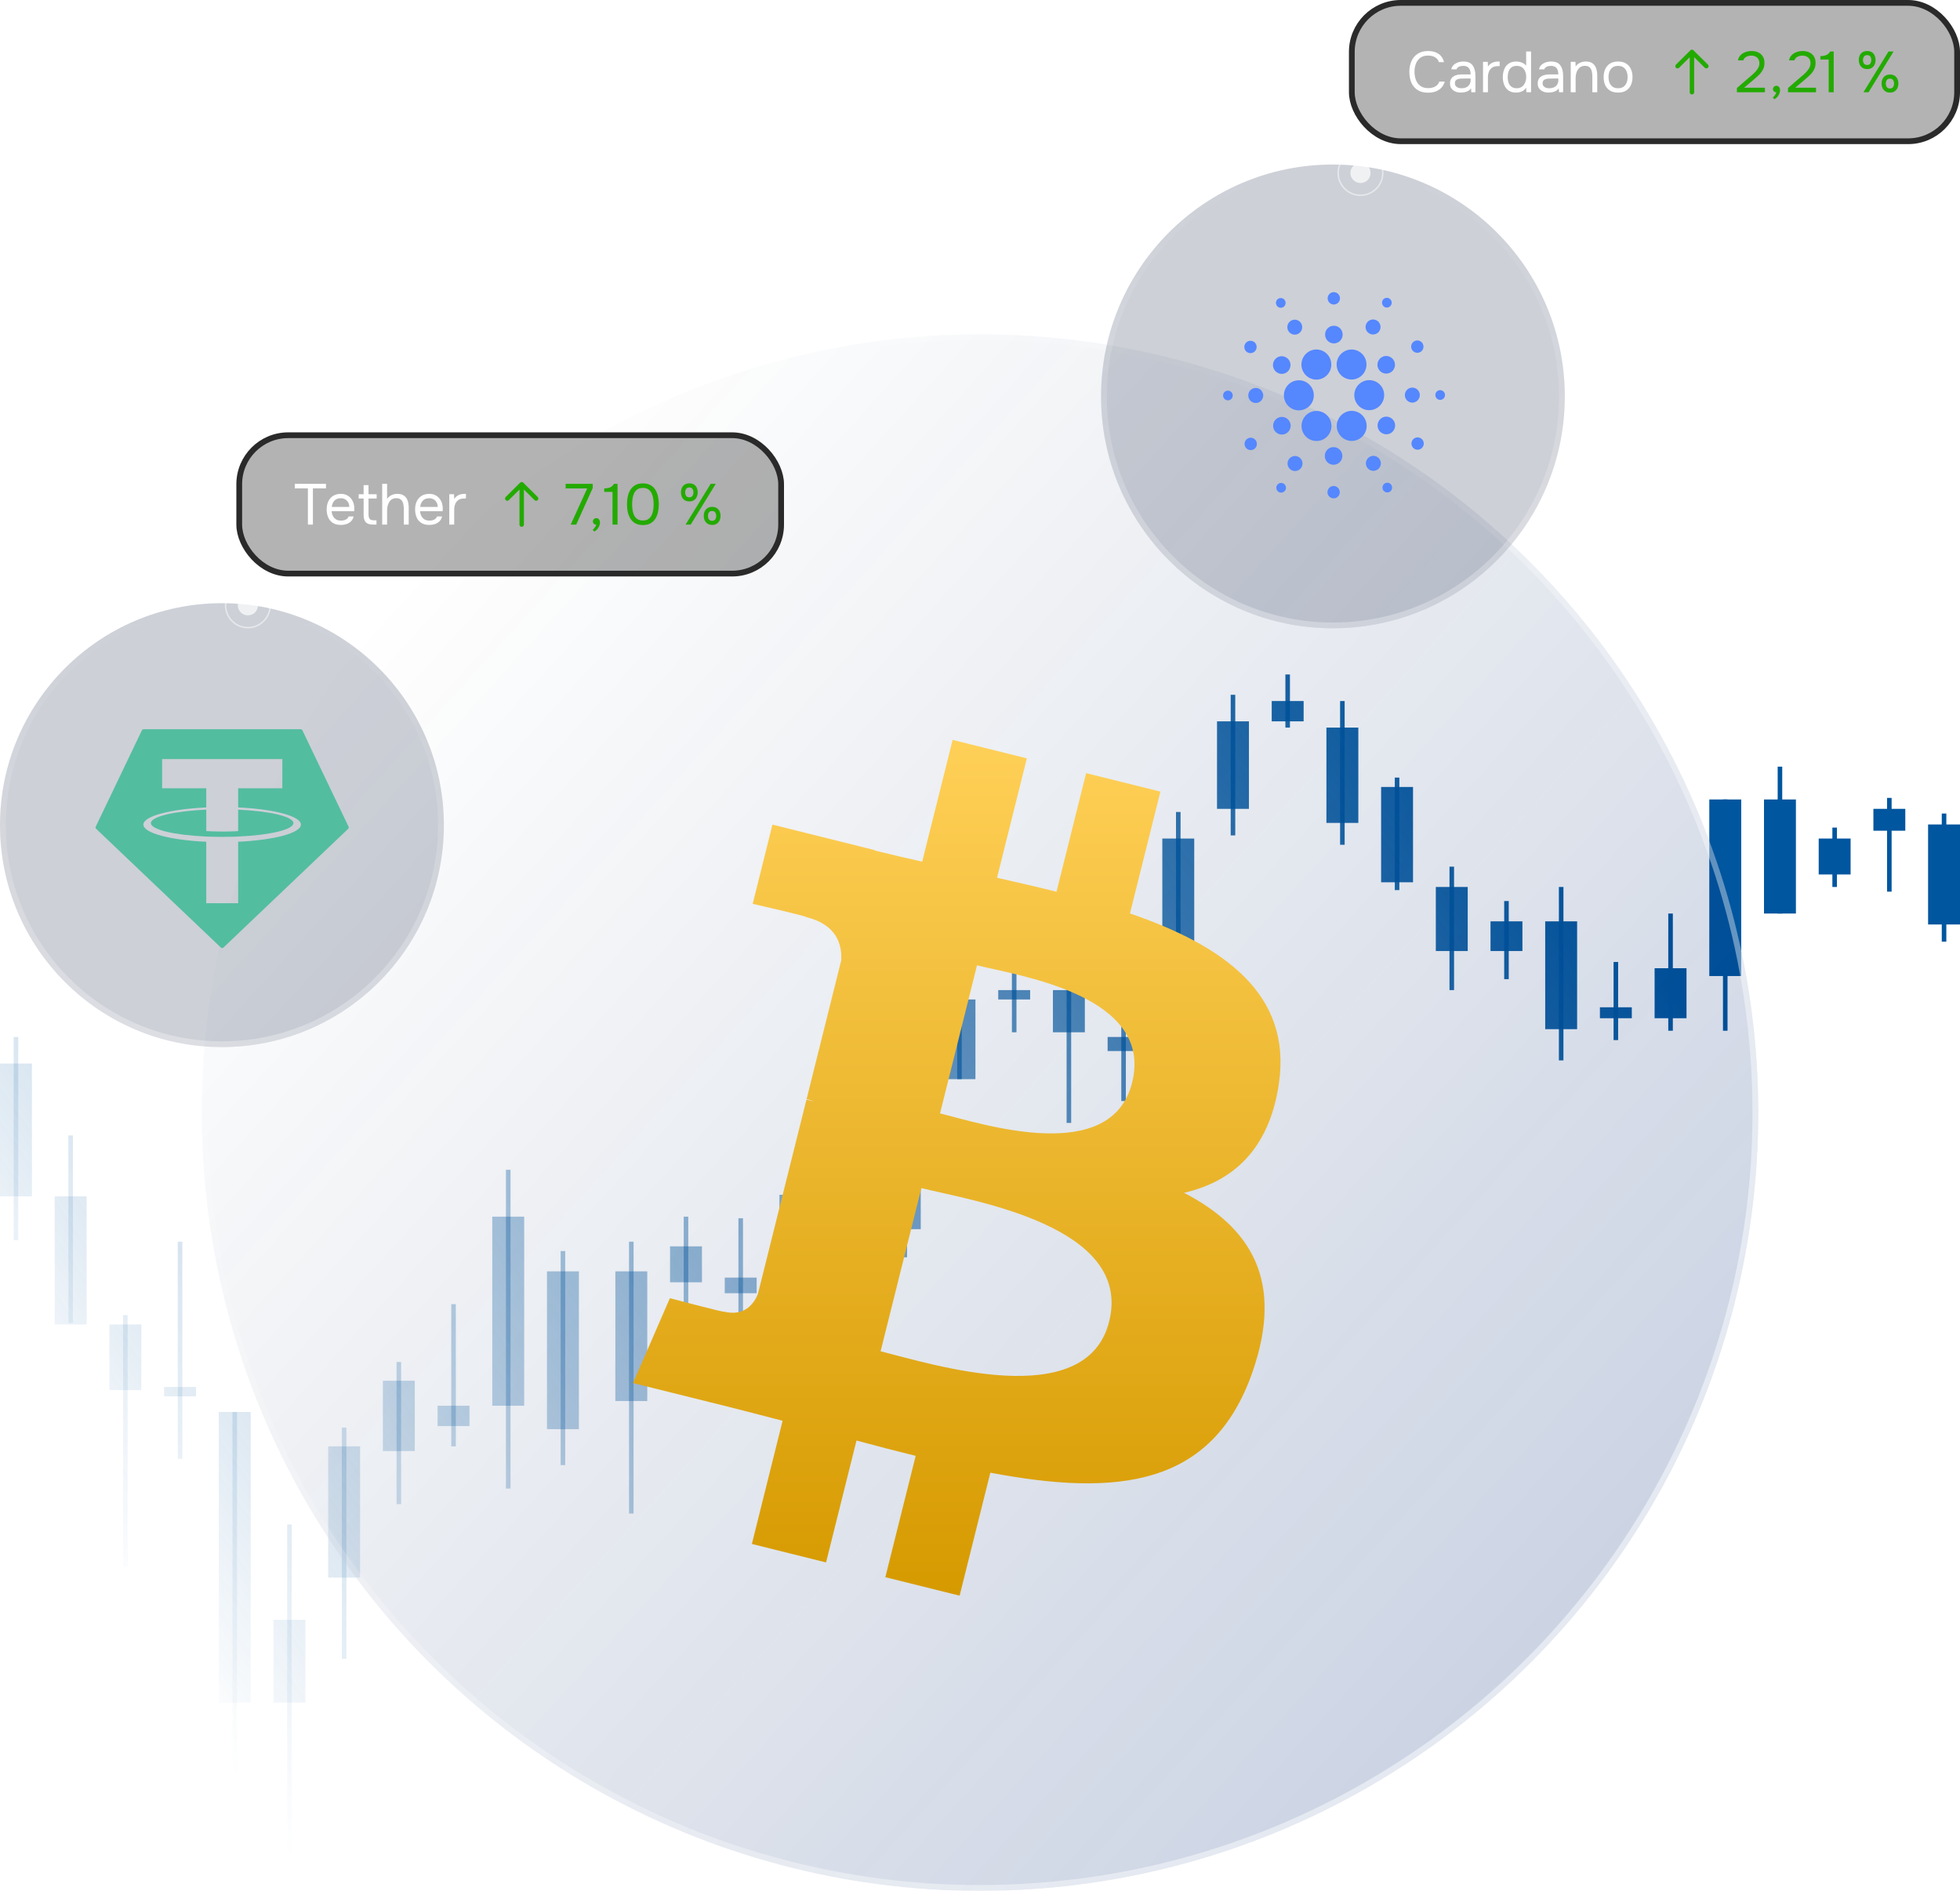 <svg width="340" height="328" viewBox="0 0 340 328" fill="none" xmlns="http://www.w3.org/2000/svg">
<g clip-path="url(#clip0_117_207)">
<path d="M2.372 179.884H3.163V215.121H2.372V179.884Z" fill="url(#paint0_linear_117_207)"/>
<path d="M0 184.492H5.535V207.532H0V184.492Z" fill="url(#paint1_linear_117_207)"/>
<path d="M11.861 196.961H12.651V229.487H11.861V196.961Z" fill="url(#paint2_linear_117_207)"/>
<path d="M9.488 207.532H15.023V229.758H9.488V207.532Z" fill="url(#paint3_linear_117_207)"/>
<path d="M21.349 228.132H22.14V271.771H21.349V228.132Z" fill="url(#paint4_linear_117_207)"/>
<path d="M18.977 229.758H24.512V241.142H18.977V229.758Z" fill="url(#paint5_linear_117_207)"/>
<path d="M30.837 215.392H31.628V253.068H30.837V215.392Z" fill="url(#paint6_linear_117_207)"/>
<path d="M28.465 240.6H34V242.226H28.465V240.6Z" fill="url(#paint7_linear_117_207)"/>
<path d="M40.326 244.937H41.117V309.176H40.326V244.937Z" fill="url(#paint8_linear_117_207)"/>
<path d="M37.954 244.937H43.489V295.353H37.954V244.937Z" fill="url(#paint9_linear_117_207)"/>
<path d="M49.814 264.453H50.605V323H49.814V264.453Z" fill="url(#paint10_linear_117_207)"/>
<path d="M47.442 280.987H52.977V295.353H47.442V280.987Z" fill="url(#paint11_linear_117_207)"/>
<path d="M59.302 247.647H60.093V287.763H59.302V247.647Z" fill="url(#paint12_linear_117_207)"/>
<path d="M56.93 250.9H62.465V273.668H56.93V250.9Z" fill="url(#paint13_linear_117_207)"/>
<path d="M68.791 236.263H69.581V260.929H68.791V236.263Z" fill="url(#paint14_linear_117_207)"/>
<path d="M66.418 239.516H71.953V251.713H66.418V239.516Z" fill="url(#paint15_linear_117_207)"/>
<path d="M78.279 226.234H79.07V250.9H78.279V226.234Z" fill="url(#paint16_linear_117_207)"/>
<path d="M75.907 243.853H81.442V247.376H75.907V243.853Z" fill="url(#paint17_linear_117_207)"/>
<path d="M87.767 202.924H88.558V258.218H87.767V202.924Z" fill="url(#paint18_linear_117_207)"/>
<path d="M85.395 211.055H90.93V243.853H85.395V211.055Z" fill="url(#paint19_linear_117_207)"/>
<path d="M97.256 217.018H98.046V254.153H97.256V217.018Z" fill="url(#paint20_linear_117_207)"/>
<path d="M94.884 220.542H100.419V247.918H94.884V220.542Z" fill="url(#paint21_linear_117_207)"/>
<path d="M109.116 215.392H109.907V262.555H109.116V215.392Z" fill="url(#paint22_linear_117_207)"/>
<path d="M106.744 220.542H112.279V243.039H106.744V220.542Z" fill="url(#paint23_linear_117_207)"/>
<path d="M118.605 211.055H119.395V228.674H118.605V211.055Z" fill="url(#paint24_linear_117_207)"/>
<path d="M116.233 216.205H121.768V222.439H116.233V216.205Z" fill="url(#paint25_linear_117_207)"/>
<path d="M128.093 211.326H128.884V232.197H128.093V211.326Z" fill="url(#paint26_linear_117_207)"/>
<path d="M125.721 221.626H131.256V224.337H125.721V221.626Z" fill="url(#paint27_linear_117_207)"/>
<path d="M137.581 201.839H138.372V222.711H137.581V201.839Z" fill="url(#paint28_linear_117_207)"/>
<path d="M135.209 207.261H140.744V222.711H135.209V207.261Z" fill="url(#paint29_linear_117_207)"/>
<path d="M147.07 199.942H147.86V220.813H147.07V199.942Z" fill="url(#paint30_linear_117_207)"/>
<path d="M144.698 205.363H150.232V212.139H144.698V205.363Z" fill="url(#paint31_linear_117_207)"/>
<path d="M156.558 177.716H157.349V218.103H156.558V177.716Z" fill="url(#paint32_linear_117_207)"/>
<path d="M154.186 186.661H159.721V213.224H154.186V186.661Z" fill="url(#paint33_linear_117_207)"/>
<path d="M166.047 164.434H166.837V187.203H166.047V164.434Z" fill="url(#paint34_linear_117_207)"/>
<path d="M163.675 173.379H169.209V187.203H163.675V173.379Z" fill="url(#paint35_linear_117_207)"/>
<path d="M175.535 164.434H176.326V179.071H175.535V164.434Z" fill="url(#paint36_linear_117_207)"/>
<path d="M173.163 171.753H178.698V173.379H173.163V171.753Z" fill="url(#paint37_linear_117_207)"/>
<path d="M185.023 166.061H185.814V194.792H185.023V166.061Z" fill="url(#paint38_linear_117_207)"/>
<path d="M182.651 171.753H188.186V179.071H182.651V171.753Z" fill="url(#paint39_linear_117_207)"/>
<path d="M194.511 169.855H195.302V190.997H194.511V169.855Z" fill="url(#paint40_linear_117_207)"/>
<path d="M192.139 179.884H197.674V182.324H192.139V179.884Z" fill="url(#paint41_linear_117_207)"/>
<path d="M204 140.853H204.791V185.576H204V140.853Z" fill="url(#paint42_linear_117_207)"/>
<path d="M201.628 145.461H207.163V182.324H201.628V145.461Z" fill="url(#paint43_linear_117_207)"/>
<path d="M213.488 120.524H214.279V144.918H213.488V120.524Z" fill="url(#paint44_linear_117_207)"/>
<path d="M211.116 125.132H216.651V140.311H211.116V125.132Z" fill="url(#paint45_linear_117_207)"/>
<path d="M222.977 117H223.767V126.216H222.977V117Z" fill="url(#paint46_linear_117_207)"/>
<path d="M220.605 121.608H226.14V125.132H220.605V121.608Z" fill="url(#paint47_linear_117_207)"/>
<path d="M232.465 121.608H233.256V146.545H232.465V121.608Z" fill="url(#paint48_linear_117_207)"/>
<path d="M230.093 126.216H235.628V142.75H230.093V126.216Z" fill="url(#paint49_linear_117_207)"/>
<path d="M241.954 134.889H242.744V154.405H241.954V134.889Z" fill="url(#paint50_linear_117_207)"/>
<path d="M239.582 136.516H245.116V153.05H239.582V136.516Z" fill="url(#paint51_linear_117_207)"/>
<path d="M251.442 150.339H252.233V171.753H251.442V150.339Z" fill="url(#paint52_linear_117_207)"/>
<path d="M249.07 153.863H254.605V164.976H249.07V153.863Z" fill="url(#paint53_linear_117_207)"/>
<path d="M260.93 156.303H261.721V169.855H260.93V156.303Z" fill="url(#paint54_linear_117_207)"/>
<path d="M258.558 159.826H264.093V164.976H258.558V159.826Z" fill="url(#paint55_linear_117_207)"/>
<path d="M270.419 153.863H271.209V183.95H270.419V153.863Z" fill="url(#paint56_linear_117_207)"/>
<path d="M268.046 159.826H273.581V178.529H268.046V159.826Z" fill="url(#paint57_linear_117_207)"/>
<path d="M279.907 166.874H280.698V180.426H279.907V166.874Z" fill="url(#paint58_linear_117_207)"/>
<path d="M277.535 174.734H283.07V176.632H277.535V174.734Z" fill="url(#paint59_linear_117_207)"/>
<path d="M289.395 158.471H290.186V178.8H289.395V158.471Z" fill="url(#paint60_linear_117_207)"/>
<path d="M287.023 167.958H292.558V176.632H287.023V167.958Z" fill="url(#paint61_linear_117_207)"/>
<path d="M298.884 138.684H299.674V178.8H298.884V138.684Z" fill="url(#paint62_linear_117_207)"/>
<path d="M296.512 138.684H302.047V169.313H296.512V138.684Z" fill="url(#paint63_linear_117_207)"/>
<path d="M308.372 132.992H309.163V158.471H308.372V132.992Z" fill="url(#paint64_linear_117_207)"/>
<path d="M306 138.684H311.535V158.471H306V138.684Z" fill="url(#paint65_linear_117_207)"/>
<path d="M317.861 143.563H318.651V153.863H317.861V143.563Z" fill="url(#paint66_linear_117_207)"/>
<path d="M315.488 145.461H321.023V151.695H315.488V145.461Z" fill="url(#paint67_linear_117_207)"/>
<path d="M327.349 138.413H328.139V154.676H327.349V138.413Z" fill="url(#paint68_linear_117_207)"/>
<path d="M324.977 140.311H330.511V144.105H324.977V140.311Z" fill="url(#paint69_linear_117_207)"/>
<path d="M336.837 141.124H337.628V163.35H336.837V141.124Z" fill="url(#paint70_linear_117_207)"/>
<path d="M334.465 143.021H340V160.368H334.465V143.021Z" fill="url(#paint71_linear_117_207)"/>
<g filter="url(#filter0_b_117_207)">
<circle cx="170" cy="193" r="135" fill="url(#paint72_linear_117_207)" fill-opacity="0.2"/>
<circle cx="170" cy="193" r="134.5" stroke="url(#paint73_linear_117_207)" stroke-opacity="0.5"/>
</g>
<g filter="url(#filter1_d_117_207)">
<path fill-rule="evenodd" clip-rule="evenodd" d="M221.839 184.678C224.176 169.08 212.281 160.695 196.017 155.101L201.293 133.972L188.41 130.767L183.274 151.34C179.887 150.497 176.409 149.702 172.953 148.914L178.126 128.205L165.252 125L159.972 146.123C157.17 145.486 154.417 144.856 151.747 144.193L151.761 144.126L133.996 139.697L130.569 153.435C130.569 153.435 140.127 155.622 139.926 155.757C145.142 157.057 146.086 160.505 145.929 163.237L139.919 187.309C140.278 187.4 140.744 187.532 141.258 187.738C140.828 187.632 140.371 187.516 139.896 187.402L131.472 221.123C130.834 222.706 129.216 225.08 125.569 224.179C125.698 224.365 116.206 221.846 116.206 221.846L109.81 236.569L126.574 240.741C129.693 241.522 132.749 242.339 135.759 243.108L130.428 264.48L143.296 267.685L148.575 246.54C152.09 247.492 155.502 248.371 158.841 249.2L153.58 270.245L166.463 273.45L171.793 252.118C193.761 256.269 210.279 254.596 217.231 234.757C222.834 218.785 216.952 209.572 205.395 203.564C213.813 201.626 220.153 196.099 221.844 184.68L221.84 184.677L221.839 184.678ZM152.757 231.06C161.49 233.225 188.424 241.859 192.405 225.887H192.406C196.566 209.23 168.563 204.922 159.831 202.746L152.757 231.06ZM163.068 189.784C170.34 191.594 192.758 198.975 196.39 184.447H196.391C200.173 169.293 176.754 165.915 169.481 164.105L163.068 189.784Z" fill="url(#paint74_linear_117_207)"/>
</g>
<g filter="url(#filter2_b_117_207)">
<circle cx="231.223" cy="68.763" r="40.223" fill="#05173A" fill-opacity="0.2"/>
<circle cx="231.223" cy="68.763" r="39.723" stroke="url(#paint75_linear_117_207)" stroke-opacity="0.3"/>
</g>
<path d="M222.721 68.436C222.639 69.871 223.737 71.099 225.164 71.182C225.215 71.182 225.267 71.182 225.318 71.182C226.755 71.182 227.915 70.015 227.905 68.57C227.905 67.124 226.745 65.958 225.308 65.968C223.932 65.968 222.793 67.052 222.721 68.436Z" fill="#5587FF"/>
<path d="M213.051 67.764C212.589 67.734 212.189 68.095 212.168 68.559C212.148 69.024 212.497 69.427 212.958 69.447C213.42 69.478 213.811 69.117 213.841 68.652C213.872 68.188 213.513 67.796 213.051 67.764Z" fill="#5587FF"/>
<path d="M222.556 53.299C222.967 53.093 223.131 52.577 222.926 52.163C222.721 51.751 222.207 51.585 221.797 51.792C221.386 51.998 221.222 52.504 221.427 52.917C221.633 53.34 222.136 53.516 222.556 53.299Z" fill="#5587FF"/>
<path d="M225.184 57.914C225.821 57.594 226.077 56.81 225.759 56.17C225.441 55.529 224.661 55.271 224.024 55.591C223.388 55.911 223.131 56.696 223.45 57.336C223.768 57.976 224.548 58.235 225.184 57.914Z" fill="#5587FF"/>
<path d="M216.336 61.084C216.828 61.404 217.485 61.27 217.814 60.775C218.132 60.279 217.999 59.618 217.506 59.288C217.013 58.968 216.356 59.102 216.028 59.597C215.699 60.093 215.843 60.764 216.336 61.084Z" fill="#5587FF"/>
<path d="M217.906 67.3C217.188 67.259 216.582 67.806 216.541 68.528C216.5 69.251 217.044 69.86 217.763 69.902C218.481 69.943 219.087 69.396 219.128 68.673C219.169 67.961 218.625 67.341 217.906 67.3Z" fill="#5587FF"/>
<path d="M216.479 76.045C215.956 76.314 215.74 76.954 216.007 77.491C216.274 78.017 216.911 78.234 217.444 77.966C217.968 77.697 218.183 77.057 217.917 76.52C217.65 75.993 217.003 75.777 216.479 76.045Z" fill="#5587FF"/>
<path d="M221.509 64.605C222.218 65.07 223.162 64.874 223.614 64.161C224.076 63.449 223.881 62.499 223.172 62.044C222.464 61.58 221.52 61.776 221.068 62.488C220.606 63.191 220.801 64.14 221.509 64.605Z" fill="#5587FF"/>
<path d="M237.472 57.811C238.067 58.204 238.878 58.038 239.268 57.44C239.658 56.841 239.494 56.025 238.899 55.633C238.303 55.24 237.492 55.406 237.102 56.004C236.702 56.614 236.866 57.419 237.472 57.811Z" fill="#5587FF"/>
<path d="M240.12 53.217C240.51 53.475 241.024 53.361 241.28 52.969C241.537 52.577 241.424 52.06 241.034 51.802C240.644 51.544 240.131 51.658 239.874 52.04C239.628 52.432 239.741 52.959 240.12 53.217Z" fill="#5587FF"/>
<path d="M237.667 65.947C236.24 65.865 235.008 66.969 234.936 68.405C234.854 69.84 235.953 71.079 237.379 71.151C237.431 71.151 237.482 71.151 237.523 71.151C238.95 71.151 240.11 69.984 240.11 68.539C240.12 67.166 239.042 66.02 237.667 65.947Z" fill="#5587FF"/>
<path d="M226.036 64.419C226.478 65.297 227.371 65.854 228.356 65.854C229.783 65.854 230.943 64.688 230.943 63.242C230.943 62.84 230.851 62.437 230.666 62.065C230.019 60.775 228.459 60.258 227.186 60.909C225.903 61.569 225.39 63.139 226.036 64.419Z" fill="#5587FF"/>
<path d="M246.351 61.084C246.875 60.816 247.08 60.165 246.813 59.639C246.546 59.112 245.9 58.906 245.376 59.174C244.853 59.443 244.647 60.083 244.904 60.609C245.181 61.136 245.818 61.353 246.351 61.084Z" fill="#5587FF"/>
<path d="M239.782 61.91C239.032 62.292 238.724 63.211 239.104 63.965C239.484 64.719 240.397 65.028 241.147 64.646C241.896 64.264 242.204 63.345 241.824 62.592C241.445 61.838 240.531 61.538 239.782 61.91Z" fill="#5587FF"/>
<path d="M231.313 52.824C231.898 52.855 232.401 52.401 232.442 51.812C232.483 51.224 232.021 50.718 231.436 50.677C230.851 50.646 230.348 51.09 230.307 51.678C230.276 52.277 230.728 52.783 231.313 52.824Z" fill="#5587FF"/>
<path d="M231.302 59.566C232.144 59.618 232.863 58.968 232.904 58.121C232.955 57.274 232.308 56.552 231.467 56.51C230.625 56.459 229.906 57.109 229.865 57.956C229.824 58.802 230.461 59.525 231.302 59.566Z" fill="#5587FF"/>
<path d="M223.049 75.219C223.799 74.837 224.107 73.918 223.727 73.164C223.347 72.411 222.433 72.101 221.684 72.483C220.935 72.865 220.627 73.784 221.006 74.538C221.386 75.291 222.3 75.601 223.049 75.219Z" fill="#5587FF"/>
<path d="M232.288 61.807C231.508 63.015 231.836 64.626 233.037 65.41C234.238 66.195 235.84 65.865 236.62 64.657C237.4 63.449 237.072 61.838 235.871 61.053C235.45 60.775 234.957 60.63 234.454 60.63C233.581 60.63 232.77 61.074 232.288 61.807Z" fill="#5587FF"/>
<path d="M236.794 72.71C236.148 71.419 234.587 70.903 233.314 71.554C232.031 72.204 231.518 73.774 232.165 75.054C232.811 76.344 234.372 76.861 235.645 76.21C236.918 75.57 237.441 74.021 236.805 72.731C236.805 72.721 236.805 72.72 236.794 72.71Z" fill="#5587FF"/>
<path d="M241.321 72.524C240.613 72.06 239.669 72.256 239.217 72.968C238.755 73.681 238.95 74.631 239.658 75.085C240.367 75.549 241.311 75.353 241.763 74.641C242.225 73.939 242.03 72.989 241.321 72.524Z" fill="#5587FF"/>
<path d="M246.29 68.611C246.331 67.888 245.787 67.279 245.068 67.238C244.35 67.197 243.744 67.744 243.703 68.467C243.662 69.189 244.206 69.799 244.924 69.84C245.633 69.881 246.249 69.323 246.29 68.611Z" fill="#5587FF"/>
<path d="M249.872 67.682C249.41 67.651 249.01 68.012 248.989 68.477C248.969 68.942 249.318 69.344 249.78 69.365C250.242 69.396 250.632 69.034 250.663 68.57C250.683 68.105 250.334 67.713 249.872 67.682Z" fill="#5587FF"/>
<path d="M246.495 76.045C246.002 75.725 245.345 75.859 245.017 76.355C244.699 76.85 244.832 77.511 245.325 77.842C245.818 78.162 246.475 78.028 246.803 77.532C247.131 77.036 246.988 76.365 246.495 76.045Z" fill="#5587FF"/>
<path d="M222.7 83.913C222.31 83.655 221.797 83.768 221.54 84.15C221.284 84.543 221.397 85.059 221.776 85.317C222.166 85.575 222.68 85.461 222.936 85.079C223.203 84.697 223.09 84.171 222.7 83.913Z" fill="#5587FF"/>
<path d="M240.274 83.83C239.864 84.037 239.699 84.553 239.905 84.966C240.11 85.379 240.623 85.544 241.034 85.338C241.445 85.131 241.609 84.625 241.403 84.212C241.198 83.789 240.695 83.613 240.274 83.83Z" fill="#5587FF"/>
<path d="M230.543 75.322C231.323 74.114 230.995 72.504 229.793 71.709C228.592 70.924 226.991 71.254 226.201 72.462C225.41 73.67 225.749 75.281 226.95 76.076C227.371 76.355 227.864 76.499 228.367 76.499C229.249 76.51 230.06 76.066 230.543 75.322Z" fill="#5587FF"/>
<path d="M225.359 79.318C224.764 78.926 223.953 79.091 223.562 79.69C223.172 80.289 223.337 81.104 223.932 81.497C224.527 81.889 225.338 81.724 225.728 81.125C226.129 80.526 225.965 79.71 225.359 79.318Z" fill="#5587FF"/>
<path d="M231.405 84.305C230.82 84.274 230.317 84.728 230.276 85.317C230.235 85.905 230.697 86.411 231.282 86.453C231.867 86.484 232.37 86.04 232.411 85.451C232.442 84.852 231.99 84.346 231.405 84.305Z" fill="#5587FF"/>
<path d="M231.415 77.563C230.574 77.511 229.855 78.162 229.814 79.008C229.763 79.855 230.409 80.578 231.251 80.619C232.093 80.66 232.811 80.02 232.853 79.174C232.904 78.337 232.257 77.604 231.415 77.563Z" fill="#5587FF"/>
<path d="M237.646 79.215C237.01 79.545 236.753 80.33 237.082 80.97C237.41 81.61 238.19 81.868 238.827 81.538C239.463 81.218 239.72 80.433 239.402 79.793C239.073 79.153 238.293 78.884 237.646 79.215Z" fill="#5587FF"/>
<rect x="234.5" y="0.5" width="105" height="24" rx="8.5" fill="black" fill-opacity="0.3"/>
<rect x="234.5" y="0.5" width="105" height="24" rx="8.5" stroke="#2A2A2A"/>
<path d="M247.73 16.08C247.003 16.08 246.397 15.927 245.91 15.62C245.43 15.307 245.07 14.88 244.83 14.34C244.597 13.793 244.48 13.17 244.48 12.47C244.48 11.777 244.6 11.16 244.84 10.62C245.08 10.073 245.44 9.643 245.92 9.33C246.407 9.01 247.017 8.85 247.75 8.85C248.27 8.85 248.717 8.933 249.09 9.1C249.47 9.26 249.777 9.483 250.01 9.77C250.243 10.057 250.403 10.393 250.49 10.78H249.61C249.51 10.433 249.293 10.157 248.96 9.95C248.633 9.743 248.22 9.64 247.72 9.64C247.16 9.64 246.707 9.773 246.36 10.04C246.02 10.3 245.77 10.643 245.61 11.07C245.45 11.49 245.37 11.947 245.37 12.44C245.37 12.96 245.453 13.437 245.62 13.87C245.787 14.303 246.047 14.65 246.4 14.91C246.753 15.163 247.203 15.29 247.75 15.29C248.083 15.29 248.38 15.243 248.64 15.15C248.907 15.057 249.127 14.923 249.3 14.75C249.48 14.577 249.603 14.377 249.67 14.15H250.62C250.52 14.537 250.34 14.877 250.08 15.17C249.827 15.457 249.503 15.68 249.11 15.84C248.717 16 248.257 16.08 247.73 16.08ZM253.401 16.06C253.161 16.06 252.928 16.03 252.701 15.97C252.481 15.903 252.281 15.807 252.101 15.68C251.928 15.547 251.788 15.383 251.681 15.19C251.581 14.99 251.531 14.76 251.531 14.5C251.531 14.2 251.584 13.947 251.691 13.74C251.804 13.533 251.954 13.37 252.141 13.25C252.328 13.13 252.544 13.043 252.791 12.99C253.038 12.937 253.294 12.91 253.561 12.91H255.111C255.111 12.61 255.068 12.35 254.981 12.13C254.901 11.91 254.768 11.74 254.581 11.62C254.394 11.493 254.148 11.43 253.841 11.43C253.654 11.43 253.481 11.45 253.321 11.49C253.161 11.53 253.024 11.593 252.911 11.68C252.798 11.767 252.714 11.883 252.661 12.03H251.751C251.798 11.79 251.888 11.587 252.021 11.42C252.161 11.247 252.328 11.107 252.521 11C252.721 10.887 252.934 10.803 253.161 10.75C253.388 10.697 253.614 10.67 253.841 10.67C254.601 10.67 255.141 10.893 255.461 11.34C255.781 11.787 255.941 12.39 255.941 13.15V16H255.231L255.181 15.33C255.034 15.53 254.858 15.683 254.651 15.79C254.444 15.897 254.231 15.967 254.011 16C253.798 16.04 253.594 16.06 253.401 16.06ZM253.481 15.31C253.814 15.31 254.101 15.257 254.341 15.15C254.588 15.037 254.778 14.873 254.911 14.66C255.044 14.447 255.111 14.187 255.111 13.88V13.62H254.181C253.961 13.62 253.744 13.623 253.531 13.63C253.318 13.637 253.124 13.663 252.951 13.71C252.778 13.757 252.638 13.837 252.531 13.95C252.431 14.063 252.381 14.227 252.381 14.44C252.381 14.64 252.431 14.803 252.531 14.93C252.638 15.057 252.774 15.153 252.941 15.22C253.114 15.28 253.294 15.31 253.481 15.31ZM257.258 16V10.73H258.078L258.118 11.55C258.251 11.343 258.405 11.177 258.578 11.05C258.758 10.923 258.955 10.83 259.168 10.77C259.388 10.703 259.625 10.67 259.878 10.67C259.925 10.67 259.968 10.67 260.008 10.67C260.055 10.67 260.101 10.67 260.148 10.67V11.47H259.838C259.425 11.47 259.088 11.56 258.828 11.74C258.575 11.913 258.391 12.15 258.278 12.45C258.165 12.743 258.108 13.07 258.108 13.43V16H257.258ZM263.001 16.06C262.474 16.06 262.041 15.943 261.701 15.71C261.361 15.47 261.107 15.15 260.941 14.75C260.774 14.343 260.691 13.887 260.691 13.38C260.691 12.873 260.774 12.417 260.941 12.01C261.107 11.597 261.364 11.27 261.711 11.03C262.057 10.79 262.501 10.67 263.041 10.67C263.247 10.67 263.454 10.697 263.661 10.75C263.874 10.797 264.074 10.873 264.261 10.98C264.447 11.08 264.607 11.217 264.741 11.39V8.93H265.591V16H264.781L264.741 15.21C264.621 15.41 264.467 15.573 264.281 15.7C264.101 15.82 263.901 15.91 263.681 15.97C263.461 16.03 263.234 16.06 263.001 16.06ZM263.121 15.31C263.474 15.31 263.771 15.22 264.011 15.04C264.251 14.86 264.434 14.62 264.561 14.32C264.687 14.02 264.751 13.693 264.751 13.34C264.751 12.973 264.687 12.647 264.561 12.36C264.441 12.073 264.261 11.847 264.021 11.68C263.781 11.513 263.477 11.43 263.111 11.43C262.731 11.43 262.424 11.517 262.191 11.69C261.964 11.863 261.797 12.1 261.691 12.4C261.591 12.693 261.541 13.023 261.541 13.39C261.541 13.657 261.567 13.907 261.621 14.14C261.681 14.367 261.771 14.57 261.891 14.75C262.017 14.923 262.181 15.06 262.381 15.16C262.581 15.26 262.827 15.31 263.121 15.31ZM268.616 16.06C268.376 16.06 268.143 16.03 267.916 15.97C267.696 15.903 267.496 15.807 267.316 15.68C267.143 15.547 267.003 15.383 266.896 15.19C266.796 14.99 266.746 14.76 266.746 14.5C266.746 14.2 266.799 13.947 266.906 13.74C267.019 13.533 267.169 13.37 267.356 13.25C267.543 13.13 267.759 13.043 268.006 12.99C268.253 12.937 268.509 12.91 268.776 12.91H270.326C270.326 12.61 270.283 12.35 270.196 12.13C270.116 11.91 269.983 11.74 269.796 11.62C269.609 11.493 269.363 11.43 269.056 11.43C268.869 11.43 268.696 11.45 268.536 11.49C268.376 11.53 268.239 11.593 268.126 11.68C268.013 11.767 267.929 11.883 267.876 12.03H266.966C267.013 11.79 267.103 11.587 267.236 11.42C267.376 11.247 267.543 11.107 267.736 11C267.936 10.887 268.149 10.803 268.376 10.75C268.603 10.697 268.829 10.67 269.056 10.67C269.816 10.67 270.356 10.893 270.676 11.34C270.996 11.787 271.156 12.39 271.156 13.15V16H270.446L270.396 15.33C270.249 15.53 270.073 15.683 269.866 15.79C269.659 15.897 269.446 15.967 269.226 16C269.013 16.04 268.809 16.06 268.616 16.06ZM268.696 15.31C269.029 15.31 269.316 15.257 269.556 15.15C269.803 15.037 269.993 14.873 270.126 14.66C270.259 14.447 270.326 14.187 270.326 13.88V13.62H269.396C269.176 13.62 268.959 13.623 268.746 13.63C268.533 13.637 268.339 13.663 268.166 13.71C267.993 13.757 267.853 13.837 267.746 13.95C267.646 14.063 267.596 14.227 267.596 14.44C267.596 14.64 267.646 14.803 267.746 14.93C267.853 15.057 267.989 15.153 268.156 15.22C268.329 15.28 268.509 15.31 268.696 15.31ZM272.473 16V10.73H273.293L273.333 11.53C273.453 11.337 273.606 11.177 273.793 11.05C273.979 10.923 274.183 10.83 274.403 10.77C274.629 10.703 274.849 10.67 275.063 10.67C275.576 10.67 275.976 10.777 276.263 10.99C276.556 11.203 276.763 11.493 276.883 11.86C277.009 12.22 277.073 12.63 277.073 13.09V16H276.223V13.32C276.223 13.073 276.206 12.837 276.173 12.61C276.146 12.383 276.086 12.18 275.993 12C275.906 11.82 275.779 11.68 275.613 11.58C275.446 11.473 275.223 11.42 274.943 11.42C274.596 11.42 274.299 11.517 274.053 11.71C273.813 11.903 273.629 12.163 273.503 12.49C273.383 12.817 273.323 13.183 273.323 13.59V16H272.473ZM280.681 16.06C280.128 16.06 279.664 15.947 279.291 15.72C278.918 15.487 278.638 15.167 278.451 14.76C278.271 14.353 278.181 13.89 278.181 13.37C278.181 12.843 278.274 12.38 278.461 11.98C278.648 11.573 278.928 11.253 279.301 11.02C279.674 10.787 280.141 10.67 280.701 10.67C281.254 10.67 281.714 10.787 282.081 11.02C282.454 11.253 282.731 11.573 282.911 11.98C283.098 12.38 283.191 12.843 283.191 13.37C283.191 13.89 283.098 14.353 282.911 14.76C282.724 15.167 282.444 15.487 282.071 15.72C281.704 15.947 281.241 16.06 280.681 16.06ZM280.681 15.31C281.068 15.31 281.381 15.223 281.621 15.05C281.868 14.877 282.048 14.643 282.161 14.35C282.281 14.057 282.341 13.73 282.341 13.37C282.341 13.01 282.281 12.683 282.161 12.39C282.048 12.097 281.868 11.863 281.621 11.69C281.381 11.517 281.068 11.43 280.681 11.43C280.301 11.43 279.988 11.517 279.741 11.69C279.501 11.863 279.321 12.097 279.201 12.39C279.088 12.683 279.031 13.01 279.031 13.37C279.031 13.73 279.088 14.057 279.201 14.35C279.321 14.643 279.501 14.877 279.741 15.05C279.988 15.223 280.301 15.31 280.681 15.31Z" fill="white"/>
<path d="M291 11.48L293.5 9M293.5 9L296 11.48M293.5 9V16" stroke="#23AA00" stroke-width="0.769" stroke-linecap="round" stroke-linejoin="round"/>
<path d="M301.3 16V15.27L303.3 13.54C303.48 13.387 303.677 13.22 303.89 13.04C304.11 12.853 304.317 12.653 304.51 12.44C304.71 12.227 304.873 12 305 11.76C305.133 11.513 305.2 11.253 305.2 10.98C305.2 10.553 305.073 10.227 304.82 10C304.567 9.767 304.227 9.65 303.8 9.65C303.46 9.65 303.163 9.72 302.91 9.86C302.657 10 302.49 10.203 302.41 10.47H301.48C301.547 10.103 301.697 9.803 301.93 9.57C302.17 9.33 302.457 9.15 302.79 9.03C303.13 8.91 303.48 8.85 303.84 8.85C304.28 8.85 304.667 8.93 305 9.09C305.34 9.25 305.603 9.483 305.79 9.79C305.983 10.09 306.08 10.46 306.08 10.9C306.08 11.333 305.997 11.713 305.83 12.04C305.67 12.367 305.457 12.663 305.19 12.93C304.93 13.19 304.65 13.447 304.35 13.7L302.56 15.21H306.16V16H301.3ZM307.769 17.21L307.529 16.88C307.623 16.813 307.709 16.733 307.789 16.64C307.869 16.547 307.939 16.447 307.999 16.34C308.066 16.233 308.113 16.127 308.139 16.02C307.966 16.007 307.826 15.95 307.719 15.85C307.613 15.75 307.559 15.617 307.559 15.45C307.566 15.277 307.626 15.14 307.739 15.04C307.859 14.933 307.996 14.88 308.149 14.88C308.343 14.88 308.496 14.95 308.609 15.09C308.729 15.23 308.789 15.427 308.789 15.68C308.789 15.88 308.739 16.087 308.639 16.3C308.546 16.513 308.423 16.7 308.269 16.86C308.116 17.027 307.949 17.143 307.769 17.21ZM310.167 16V15.27L312.167 13.54C312.347 13.387 312.544 13.22 312.757 13.04C312.977 12.853 313.184 12.653 313.377 12.44C313.577 12.227 313.741 12 313.867 11.76C314.001 11.513 314.067 11.253 314.067 10.98C314.067 10.553 313.941 10.227 313.687 10C313.434 9.767 313.094 9.65 312.667 9.65C312.327 9.65 312.031 9.72 311.777 9.86C311.524 10 311.357 10.203 311.277 10.47H310.347C310.414 10.103 310.564 9.803 310.797 9.57C311.037 9.33 311.324 9.15 311.657 9.03C311.997 8.91 312.347 8.85 312.707 8.85C313.147 8.85 313.534 8.93 313.867 9.09C314.207 9.25 314.471 9.483 314.657 9.79C314.851 10.09 314.947 10.46 314.947 10.9C314.947 11.333 314.864 11.713 314.697 12.04C314.537 12.367 314.324 12.663 314.057 12.93C313.797 13.19 313.517 13.447 313.217 13.7L311.427 15.21H315.027V16H310.167ZM317.221 16V10.33H315.781V9.74C316.048 9.72 316.285 9.69 316.491 9.65C316.698 9.603 316.881 9.527 317.041 9.42C317.208 9.307 317.355 9.143 317.481 8.93H318.091V16H317.221ZM323.249 16L327.599 8.93H328.479L324.139 16H323.249ZM327.869 16.06C327.549 16.06 327.279 15.99 327.059 15.85C326.846 15.71 326.683 15.523 326.569 15.29C326.456 15.05 326.399 14.783 326.399 14.49C326.399 14.183 326.456 13.913 326.569 13.68C326.683 13.447 326.849 13.263 327.069 13.13C327.289 12.997 327.556 12.93 327.869 12.93C328.176 12.93 328.436 12.997 328.649 13.13C328.863 13.263 329.026 13.447 329.139 13.68C329.253 13.913 329.309 14.183 329.309 14.49C329.309 14.783 329.253 15.05 329.139 15.29C329.026 15.523 328.863 15.71 328.649 15.85C328.436 15.99 328.176 16.06 327.869 16.06ZM327.859 15.35C328.033 15.35 328.169 15.31 328.269 15.23C328.376 15.15 328.449 15.043 328.489 14.91C328.536 14.777 328.559 14.637 328.559 14.49C328.559 14.343 328.536 14.207 328.489 14.08C328.449 13.947 328.376 13.84 328.269 13.76C328.169 13.68 328.033 13.64 327.859 13.64C327.593 13.64 327.403 13.727 327.289 13.9C327.183 14.073 327.129 14.27 327.129 14.49C327.129 14.723 327.186 14.927 327.299 15.1C327.413 15.267 327.599 15.35 327.859 15.35ZM323.909 11.98C323.589 11.98 323.319 11.91 323.099 11.77C322.886 11.63 322.723 11.443 322.609 11.21C322.503 10.97 322.449 10.703 322.449 10.41C322.449 10.103 322.503 9.833 322.609 9.6C322.723 9.367 322.889 9.183 323.109 9.05C323.329 8.917 323.596 8.85 323.909 8.85C324.223 8.85 324.486 8.917 324.699 9.05C324.913 9.183 325.073 9.367 325.179 9.6C325.293 9.833 325.349 10.103 325.349 10.41C325.349 10.703 325.293 10.97 325.179 11.21C325.073 11.443 324.913 11.63 324.699 11.77C324.486 11.91 324.223 11.98 323.909 11.98ZM323.909 11.27C324.083 11.27 324.219 11.23 324.319 11.15C324.419 11.07 324.493 10.963 324.539 10.83C324.586 10.697 324.609 10.557 324.609 10.41C324.609 10.263 324.586 10.127 324.539 10C324.493 9.867 324.419 9.76 324.319 9.68C324.219 9.6 324.083 9.56 323.909 9.56C323.643 9.56 323.453 9.647 323.339 9.82C323.226 9.993 323.169 10.19 323.169 10.41C323.169 10.643 323.226 10.847 323.339 11.02C323.453 11.187 323.643 11.27 323.909 11.27Z" fill="#23AA00"/>
<circle opacity="0.5" cx="236" cy="30" r="3.872" stroke="white" stroke-width="0.256"/>
<circle opacity="0.7" cx="236.001" cy="30" r="1.75" fill="white"/>
<g filter="url(#filter3_b_117_207)">
<circle cx="38.5" cy="143.135" r="38.5" fill="#05173A" fill-opacity="0.2"/>
<circle cx="38.5" cy="143.135" r="38" stroke="url(#paint76_linear_117_207)" stroke-opacity="0.3"/>
</g>
<g clip-path="url(#clip1_117_207)">
<path fill-rule="evenodd" clip-rule="evenodd" d="M16.609 143.398L24.618 126.686C24.644 126.63 24.686 126.582 24.739 126.549C24.792 126.516 24.853 126.499 24.916 126.5H52.161C52.223 126.5 52.284 126.517 52.336 126.55C52.389 126.584 52.43 126.631 52.456 126.687L60.465 143.399C60.495 143.461 60.505 143.532 60.492 143.6C60.48 143.668 60.445 143.73 60.395 143.777L38.765 164.366C38.704 164.425 38.622 164.457 38.537 164.457C38.452 164.457 38.37 164.425 38.309 164.366L16.679 143.776C16.628 143.729 16.594 143.666 16.582 143.598C16.569 143.53 16.579 143.46 16.609 143.398ZM38.569 145.173C40.359 145.173 41.161 145.126 41.316 145.114L41.311 145.113C46.802 144.871 50.897 143.92 50.897 142.783C50.897 141.647 46.8 140.696 41.311 140.453V144.168C41.157 144.182 40.302 144.253 38.594 144.253C37.17 144.253 36.14 144.192 35.781 144.167V140.45C30.28 140.694 26.174 141.644 26.174 142.783C26.174 143.922 30.28 144.874 35.781 145.114C36.135 145.131 37.146 145.173 38.569 145.173ZM41.316 140.067V140.068L41.315 140.067C41.316 140.067 41.316 140.067 41.316 140.067ZM41.316 136.743V140.067C47.531 140.353 52.2 141.576 52.2 143.043C52.2 144.51 47.526 145.734 41.315 146.018V156.679H35.779V146.022C29.554 145.736 24.872 144.512 24.872 143.044C24.872 141.576 29.554 140.351 35.779 140.067V136.743H28.12V131.671H48.977V136.743H41.316Z" fill="#53BDA0"/>
</g>
<rect x="41.5" y="75.5" width="94" height="24" rx="8.5" fill="black" fill-opacity="0.3"/>
<rect x="41.5" y="75.5" width="94" height="24" rx="8.5" stroke="#2A2A2A"/>
<path d="M53.41 91V84.72H51.14V83.93H56.55V84.72H54.28V91H53.41ZM59.145 91.06C58.585 91.06 58.122 90.947 57.755 90.72C57.389 90.487 57.115 90.167 56.935 89.76C56.755 89.353 56.665 88.89 56.665 88.37C56.665 87.843 56.759 87.38 56.945 86.98C57.139 86.573 57.419 86.253 57.785 86.02C58.152 85.787 58.602 85.67 59.135 85.67C59.549 85.67 59.902 85.75 60.195 85.91C60.495 86.063 60.742 86.27 60.935 86.53C61.129 86.79 61.269 87.077 61.355 87.39C61.442 87.697 61.479 88.007 61.465 88.32C61.459 88.38 61.452 88.44 61.445 88.5C61.445 88.56 61.442 88.62 61.435 88.68H57.525C57.552 88.987 57.629 89.263 57.755 89.51C57.882 89.757 58.062 89.953 58.295 90.1C58.529 90.24 58.819 90.31 59.165 90.31C59.339 90.31 59.512 90.29 59.685 90.25C59.865 90.203 60.025 90.127 60.165 90.02C60.312 89.913 60.415 89.77 60.475 89.59H61.345C61.265 89.93 61.115 90.21 60.895 90.43C60.675 90.643 60.412 90.803 60.105 90.91C59.799 91.01 59.479 91.06 59.145 91.06ZM57.545 87.94H60.595C60.589 87.64 60.522 87.377 60.395 87.15C60.269 86.923 60.095 86.747 59.875 86.62C59.662 86.493 59.405 86.43 59.105 86.43C58.779 86.43 58.502 86.5 58.275 86.64C58.055 86.78 57.885 86.963 57.765 87.19C57.645 87.417 57.572 87.667 57.545 87.94ZM64.738 91C64.338 91 64.014 90.94 63.768 90.82C63.528 90.7 63.351 90.513 63.238 90.26C63.131 90.007 63.078 89.687 63.078 89.3V86.48H62.218V85.73H63.078V84.16H63.928V85.73H65.338V86.48H63.928V89.21C63.928 89.57 63.991 89.837 64.118 90.01C64.251 90.177 64.518 90.26 64.918 90.26H65.308V91H64.738ZM66.299 91V83.93H67.149V86.54C67.276 86.353 67.429 86.197 67.609 86.07C67.796 85.937 67.999 85.837 68.219 85.77C68.439 85.703 68.666 85.67 68.899 85.67C69.412 85.67 69.812 85.777 70.099 85.99C70.392 86.203 70.599 86.493 70.719 86.86C70.839 87.22 70.899 87.633 70.899 88.1V91H70.049V88.36C70.049 88.127 70.032 87.897 69.999 87.67C69.972 87.437 69.916 87.227 69.829 87.04C69.742 86.853 69.609 86.703 69.429 86.59C69.256 86.477 69.019 86.42 68.719 86.42C68.432 86.42 68.186 86.483 67.979 86.61C67.779 86.737 67.619 86.907 67.499 87.12C67.379 87.327 67.289 87.557 67.229 87.81C67.176 88.057 67.149 88.3 67.149 88.54V91H66.299ZM74.487 91.06C73.927 91.06 73.464 90.947 73.097 90.72C72.73 90.487 72.457 90.167 72.277 89.76C72.097 89.353 72.007 88.89 72.007 88.37C72.007 87.843 72.1 87.38 72.287 86.98C72.48 86.573 72.76 86.253 73.127 86.02C73.494 85.787 73.944 85.67 74.477 85.67C74.89 85.67 75.244 85.75 75.537 85.91C75.837 86.063 76.084 86.27 76.277 86.53C76.47 86.79 76.61 87.077 76.697 87.39C76.784 87.697 76.82 88.007 76.807 88.32C76.8 88.38 76.794 88.44 76.787 88.5C76.787 88.56 76.784 88.62 76.777 88.68H72.867C72.894 88.987 72.97 89.263 73.097 89.51C73.224 89.757 73.404 89.953 73.637 90.1C73.87 90.24 74.16 90.31 74.507 90.31C74.68 90.31 74.854 90.29 75.027 90.25C75.207 90.203 75.367 90.127 75.507 90.02C75.654 89.913 75.757 89.77 75.817 89.59H76.687C76.607 89.93 76.457 90.21 76.237 90.43C76.017 90.643 75.754 90.803 75.447 90.91C75.14 91.01 74.82 91.06 74.487 91.06ZM72.887 87.94H75.937C75.93 87.64 75.864 87.377 75.737 87.15C75.61 86.923 75.437 86.747 75.217 86.62C75.004 86.493 74.747 86.43 74.447 86.43C74.12 86.43 73.844 86.5 73.617 86.64C73.397 86.78 73.227 86.963 73.107 87.19C72.987 87.417 72.914 87.667 72.887 87.94ZM77.939 91V85.73H78.76L78.799 86.55C78.933 86.343 79.086 86.177 79.26 86.05C79.439 85.923 79.636 85.83 79.85 85.77C80.07 85.703 80.306 85.67 80.559 85.67C80.606 85.67 80.65 85.67 80.689 85.67C80.736 85.67 80.783 85.67 80.829 85.67V86.47H80.519C80.106 86.47 79.769 86.56 79.51 86.74C79.256 86.913 79.073 87.15 78.96 87.45C78.846 87.743 78.79 88.07 78.79 88.43V91H77.939Z" fill="white"/>
<path d="M88 86.481L90.5 84M90.5 84L93 86.481M90.5 84V91" stroke="#23AA00" stroke-width="0.769" stroke-linecap="round" stroke-linejoin="round"/>
<path d="M99 91L101.86 84.73H98.12V83.93H102.82V84.65L99.96 91H99ZM103.06 92.21L102.82 91.88C102.914 91.813 103 91.733 103.08 91.64C103.16 91.547 103.23 91.447 103.29 91.34C103.357 91.233 103.404 91.127 103.43 91.02C103.257 91.007 103.117 90.95 103.01 90.85C102.904 90.75 102.85 90.617 102.85 90.45C102.857 90.277 102.917 90.14 103.03 90.04C103.15 89.933 103.287 89.88 103.44 89.88C103.634 89.88 103.787 89.95 103.9 90.09C104.02 90.23 104.08 90.427 104.08 90.68C104.08 90.88 104.03 91.087 103.93 91.3C103.837 91.513 103.714 91.7 103.56 91.86C103.407 92.027 103.24 92.143 103.06 92.21ZM106.253 91V85.33H104.813V84.74C105.079 84.72 105.316 84.69 105.523 84.65C105.729 84.603 105.913 84.527 106.073 84.42C106.239 84.307 106.386 84.143 106.513 83.93H107.123V91H106.253ZM111.525 91.08C111.032 91.08 110.609 90.99 110.255 90.81C109.909 90.623 109.625 90.367 109.405 90.04C109.185 89.707 109.022 89.323 108.915 88.89C108.815 88.45 108.765 87.977 108.765 87.47C108.765 86.963 108.815 86.493 108.915 86.06C109.015 85.62 109.175 85.237 109.395 84.91C109.615 84.577 109.899 84.317 110.245 84.13C110.599 83.943 111.025 83.85 111.525 83.85C112.052 83.85 112.492 83.953 112.845 84.16C113.205 84.36 113.489 84.633 113.695 84.98C113.909 85.327 114.059 85.717 114.145 86.15C114.239 86.577 114.285 87.017 114.285 87.47C114.285 87.923 114.239 88.367 114.145 88.8C114.059 89.227 113.909 89.613 113.695 89.96C113.489 90.3 113.205 90.573 112.845 90.78C112.492 90.98 112.052 91.08 111.525 91.08ZM111.525 90.29C111.919 90.29 112.235 90.207 112.475 90.04C112.722 89.867 112.912 89.64 113.045 89.36C113.179 89.08 113.269 88.777 113.315 88.45C113.362 88.117 113.385 87.79 113.385 87.47C113.385 87.157 113.362 86.837 113.315 86.51C113.269 86.177 113.179 85.87 113.045 85.59C112.912 85.303 112.722 85.073 112.475 84.9C112.235 84.727 111.919 84.64 111.525 84.64C111.125 84.64 110.802 84.727 110.555 84.9C110.309 85.073 110.119 85.303 109.985 85.59C109.859 85.87 109.772 86.177 109.725 86.51C109.679 86.837 109.655 87.157 109.655 87.47C109.655 87.79 109.679 88.117 109.725 88.45C109.772 88.777 109.859 89.08 109.985 89.36C110.119 89.64 110.309 89.867 110.555 90.04C110.802 90.207 111.125 90.29 111.525 90.29ZM118.931 91L123.281 83.93H124.161L119.821 91H118.931ZM123.551 91.06C123.231 91.06 122.961 90.99 122.741 90.85C122.528 90.71 122.364 90.523 122.251 90.29C122.138 90.05 122.081 89.783 122.081 89.49C122.081 89.183 122.138 88.913 122.251 88.68C122.364 88.447 122.531 88.263 122.751 88.13C122.971 87.997 123.238 87.93 123.551 87.93C123.858 87.93 124.118 87.997 124.331 88.13C124.544 88.263 124.708 88.447 124.821 88.68C124.934 88.913 124.991 89.183 124.991 89.49C124.991 89.783 124.934 90.05 124.821 90.29C124.708 90.523 124.544 90.71 124.331 90.85C124.118 90.99 123.858 91.06 123.551 91.06ZM123.541 90.35C123.714 90.35 123.851 90.31 123.951 90.23C124.058 90.15 124.131 90.043 124.171 89.91C124.218 89.777 124.241 89.637 124.241 89.49C124.241 89.343 124.218 89.207 124.171 89.08C124.131 88.947 124.058 88.84 123.951 88.76C123.851 88.68 123.714 88.64 123.541 88.64C123.274 88.64 123.084 88.727 122.971 88.9C122.864 89.073 122.811 89.27 122.811 89.49C122.811 89.723 122.868 89.927 122.981 90.1C123.094 90.267 123.281 90.35 123.541 90.35ZM119.591 86.98C119.271 86.98 119.001 86.91 118.781 86.77C118.568 86.63 118.404 86.443 118.291 86.21C118.184 85.97 118.131 85.703 118.131 85.41C118.131 85.103 118.184 84.833 118.291 84.6C118.404 84.367 118.571 84.183 118.791 84.05C119.011 83.917 119.278 83.85 119.591 83.85C119.904 83.85 120.168 83.917 120.381 84.05C120.594 84.183 120.754 84.367 120.861 84.6C120.974 84.833 121.031 85.103 121.031 85.41C121.031 85.703 120.974 85.97 120.861 86.21C120.754 86.443 120.594 86.63 120.381 86.77C120.168 86.91 119.904 86.98 119.591 86.98ZM119.591 86.27C119.764 86.27 119.901 86.23 120.001 86.15C120.101 86.07 120.174 85.963 120.221 85.83C120.268 85.697 120.291 85.557 120.291 85.41C120.291 85.263 120.268 85.127 120.221 85C120.174 84.867 120.101 84.76 120.001 84.68C119.901 84.6 119.764 84.56 119.591 84.56C119.324 84.56 119.134 84.647 119.021 84.82C118.908 84.993 118.851 85.19 118.851 85.41C118.851 85.643 118.908 85.847 119.021 86.02C119.134 86.187 119.324 86.27 119.591 86.27Z" fill="#23AA00"/>
<circle opacity="0.5" cx="43" cy="105" r="3.872" stroke="white" stroke-width="0.256"/>
<circle opacity="0.7" cx="43.001" cy="105" r="1.75" fill="white"/>
</g>
<defs>
<filter id="filter0_b_117_207" x="30" y="53" width="280" height="280" filterUnits="userSpaceOnUse" color-interpolation-filters="sRGB">
<feFlood flood-opacity="0" result="BackgroundImageFix"/>
<feGaussianBlur in="BackgroundImageFix" stdDeviation="2.5"/>
<feComposite in2="SourceAlpha" operator="in" result="effect1_backgroundBlur_117_207"/>
<feBlend mode="normal" in="SourceGraphic" in2="effect1_backgroundBlur_117_207" result="shape"/>
</filter>
<filter id="filter1_d_117_207" x="32.817" y="51.358" width="266.308" height="302.436" filterUnits="userSpaceOnUse" color-interpolation-filters="sRGB">
<feFlood flood-opacity="0" result="BackgroundImageFix"/>
<feColorMatrix in="SourceAlpha" type="matrix" values="0 0 0 0 0 0 0 0 0 0 0 0 0 0 0 0 0 0 127 0" result="hardAlpha"/>
<feOffset dy="3.35"/>
<feGaussianBlur stdDeviation="38.496"/>
<feComposite in2="hardAlpha" operator="out"/>
<feColorMatrix type="matrix" values="0 0 0 0 1 0 0 0 0 0.796 0 0 0 0 0.271 0 0 0 0.5 0"/>
<feBlend mode="normal" in2="BackgroundImageFix" result="effect1_dropShadow_117_207"/>
<feBlend mode="normal" in="SourceGraphic" in2="effect1_dropShadow_117_207" result="shape"/>
</filter>
<filter id="filter2_b_117_207" x="188.736" y="26.276" width="84.976" height="84.976" filterUnits="userSpaceOnUse" color-interpolation-filters="sRGB">
<feFlood flood-opacity="0" result="BackgroundImageFix"/>
<feGaussianBlur in="BackgroundImageFix" stdDeviation="1.132"/>
<feComposite in2="SourceAlpha" operator="in" result="effect1_backgroundBlur_117_207"/>
<feBlend mode="normal" in="SourceGraphic" in2="effect1_backgroundBlur_117_207" result="shape"/>
</filter>
<filter id="filter3_b_117_207" x="-2.264" y="102.371" width="81.529" height="81.529" filterUnits="userSpaceOnUse" color-interpolation-filters="sRGB">
<feFlood flood-opacity="0" result="BackgroundImageFix"/>
<feGaussianBlur in="BackgroundImageFix" stdDeviation="1.132"/>
<feComposite in2="SourceAlpha" operator="in" result="effect1_backgroundBlur_117_207"/>
<feBlend mode="normal" in="SourceGraphic" in2="effect1_backgroundBlur_117_207" result="shape"/>
</filter>
<linearGradient id="paint0_linear_117_207" x1="246.35" y1="105.203" x2="2.445" y2="273.442" gradientUnits="userSpaceOnUse">
<stop stop-color="#00569F"/>
<stop offset="0.961" stop-color="#00569F" stop-opacity="0"/>
</linearGradient>
<linearGradient id="paint1_linear_117_207" x1="246.35" y1="105.203" x2="2.445" y2="273.442" gradientUnits="userSpaceOnUse">
<stop stop-color="#00569F"/>
<stop offset="0.961" stop-color="#00569F" stop-opacity="0"/>
</linearGradient>
<linearGradient id="paint2_linear_117_207" x1="246.35" y1="105.203" x2="2.445" y2="273.442" gradientUnits="userSpaceOnUse">
<stop stop-color="#00569F"/>
<stop offset="0.961" stop-color="#00569F" stop-opacity="0"/>
</linearGradient>
<linearGradient id="paint3_linear_117_207" x1="246.35" y1="105.203" x2="2.445" y2="273.442" gradientUnits="userSpaceOnUse">
<stop stop-color="#00569F"/>
<stop offset="0.961" stop-color="#00569F" stop-opacity="0"/>
</linearGradient>
<linearGradient id="paint4_linear_117_207" x1="246.35" y1="105.203" x2="2.445" y2="273.442" gradientUnits="userSpaceOnUse">
<stop stop-color="#00569F"/>
<stop offset="0.961" stop-color="#00569F" stop-opacity="0"/>
</linearGradient>
<linearGradient id="paint5_linear_117_207" x1="246.35" y1="105.203" x2="2.445" y2="273.442" gradientUnits="userSpaceOnUse">
<stop stop-color="#00569F"/>
<stop offset="0.961" stop-color="#00569F" stop-opacity="0"/>
</linearGradient>
<linearGradient id="paint6_linear_117_207" x1="246.35" y1="105.203" x2="2.445" y2="273.442" gradientUnits="userSpaceOnUse">
<stop stop-color="#00569F"/>
<stop offset="0.961" stop-color="#00569F" stop-opacity="0"/>
</linearGradient>
<linearGradient id="paint7_linear_117_207" x1="246.35" y1="105.203" x2="2.445" y2="273.442" gradientUnits="userSpaceOnUse">
<stop stop-color="#00569F"/>
<stop offset="0.961" stop-color="#00569F" stop-opacity="0"/>
</linearGradient>
<linearGradient id="paint8_linear_117_207" x1="246.35" y1="105.203" x2="2.445" y2="273.442" gradientUnits="userSpaceOnUse">
<stop stop-color="#00569F"/>
<stop offset="0.961" stop-color="#00569F" stop-opacity="0"/>
</linearGradient>
<linearGradient id="paint9_linear_117_207" x1="246.35" y1="105.203" x2="2.445" y2="273.442" gradientUnits="userSpaceOnUse">
<stop stop-color="#00569F"/>
<stop offset="0.961" stop-color="#00569F" stop-opacity="0"/>
</linearGradient>
<linearGradient id="paint10_linear_117_207" x1="246.35" y1="105.203" x2="2.445" y2="273.442" gradientUnits="userSpaceOnUse">
<stop stop-color="#00569F"/>
<stop offset="0.961" stop-color="#00569F" stop-opacity="0"/>
</linearGradient>
<linearGradient id="paint11_linear_117_207" x1="246.35" y1="105.203" x2="2.445" y2="273.442" gradientUnits="userSpaceOnUse">
<stop stop-color="#00569F"/>
<stop offset="0.961" stop-color="#00569F" stop-opacity="0"/>
</linearGradient>
<linearGradient id="paint12_linear_117_207" x1="246.35" y1="105.203" x2="2.445" y2="273.442" gradientUnits="userSpaceOnUse">
<stop stop-color="#00569F"/>
<stop offset="0.961" stop-color="#00569F" stop-opacity="0"/>
</linearGradient>
<linearGradient id="paint13_linear_117_207" x1="246.35" y1="105.203" x2="2.445" y2="273.442" gradientUnits="userSpaceOnUse">
<stop stop-color="#00569F"/>
<stop offset="0.961" stop-color="#00569F" stop-opacity="0"/>
</linearGradient>
<linearGradient id="paint14_linear_117_207" x1="246.35" y1="105.203" x2="2.445" y2="273.442" gradientUnits="userSpaceOnUse">
<stop stop-color="#00569F"/>
<stop offset="0.961" stop-color="#00569F" stop-opacity="0"/>
</linearGradient>
<linearGradient id="paint15_linear_117_207" x1="246.35" y1="105.203" x2="2.445" y2="273.442" gradientUnits="userSpaceOnUse">
<stop stop-color="#00569F"/>
<stop offset="0.961" stop-color="#00569F" stop-opacity="0"/>
</linearGradient>
<linearGradient id="paint16_linear_117_207" x1="246.35" y1="105.203" x2="2.445" y2="273.442" gradientUnits="userSpaceOnUse">
<stop stop-color="#00569F"/>
<stop offset="0.961" stop-color="#00569F" stop-opacity="0"/>
</linearGradient>
<linearGradient id="paint17_linear_117_207" x1="246.35" y1="105.203" x2="2.445" y2="273.442" gradientUnits="userSpaceOnUse">
<stop stop-color="#00569F"/>
<stop offset="0.961" stop-color="#00569F" stop-opacity="0"/>
</linearGradient>
<linearGradient id="paint18_linear_117_207" x1="246.35" y1="105.203" x2="2.445" y2="273.442" gradientUnits="userSpaceOnUse">
<stop stop-color="#00569F"/>
<stop offset="0.961" stop-color="#00569F" stop-opacity="0"/>
</linearGradient>
<linearGradient id="paint19_linear_117_207" x1="246.35" y1="105.203" x2="2.445" y2="273.442" gradientUnits="userSpaceOnUse">
<stop stop-color="#00569F"/>
<stop offset="0.961" stop-color="#00569F" stop-opacity="0"/>
</linearGradient>
<linearGradient id="paint20_linear_117_207" x1="246.35" y1="105.203" x2="2.445" y2="273.442" gradientUnits="userSpaceOnUse">
<stop stop-color="#00569F"/>
<stop offset="0.961" stop-color="#00569F" stop-opacity="0"/>
</linearGradient>
<linearGradient id="paint21_linear_117_207" x1="246.35" y1="105.203" x2="2.445" y2="273.442" gradientUnits="userSpaceOnUse">
<stop stop-color="#00569F"/>
<stop offset="0.961" stop-color="#00569F" stop-opacity="0"/>
</linearGradient>
<linearGradient id="paint22_linear_117_207" x1="246.35" y1="105.203" x2="2.445" y2="273.442" gradientUnits="userSpaceOnUse">
<stop stop-color="#00569F"/>
<stop offset="0.961" stop-color="#00569F" stop-opacity="0"/>
</linearGradient>
<linearGradient id="paint23_linear_117_207" x1="246.35" y1="105.203" x2="2.445" y2="273.442" gradientUnits="userSpaceOnUse">
<stop stop-color="#00569F"/>
<stop offset="0.961" stop-color="#00569F" stop-opacity="0"/>
</linearGradient>
<linearGradient id="paint24_linear_117_207" x1="246.35" y1="105.203" x2="2.445" y2="273.442" gradientUnits="userSpaceOnUse">
<stop stop-color="#00569F"/>
<stop offset="0.961" stop-color="#00569F" stop-opacity="0"/>
</linearGradient>
<linearGradient id="paint25_linear_117_207" x1="246.35" y1="105.203" x2="2.445" y2="273.442" gradientUnits="userSpaceOnUse">
<stop stop-color="#00569F"/>
<stop offset="0.961" stop-color="#00569F" stop-opacity="0"/>
</linearGradient>
<linearGradient id="paint26_linear_117_207" x1="246.35" y1="105.203" x2="2.445" y2="273.442" gradientUnits="userSpaceOnUse">
<stop stop-color="#00569F"/>
<stop offset="0.961" stop-color="#00569F" stop-opacity="0"/>
</linearGradient>
<linearGradient id="paint27_linear_117_207" x1="246.35" y1="105.203" x2="2.445" y2="273.442" gradientUnits="userSpaceOnUse">
<stop stop-color="#00569F"/>
<stop offset="0.961" stop-color="#00569F" stop-opacity="0"/>
</linearGradient>
<linearGradient id="paint28_linear_117_207" x1="246.35" y1="105.203" x2="2.445" y2="273.442" gradientUnits="userSpaceOnUse">
<stop stop-color="#00569F"/>
<stop offset="0.961" stop-color="#00569F" stop-opacity="0"/>
</linearGradient>
<linearGradient id="paint29_linear_117_207" x1="246.35" y1="105.203" x2="2.445" y2="273.442" gradientUnits="userSpaceOnUse">
<stop stop-color="#00569F"/>
<stop offset="0.961" stop-color="#00569F" stop-opacity="0"/>
</linearGradient>
<linearGradient id="paint30_linear_117_207" x1="246.35" y1="105.203" x2="2.445" y2="273.442" gradientUnits="userSpaceOnUse">
<stop stop-color="#00569F"/>
<stop offset="0.961" stop-color="#00569F" stop-opacity="0"/>
</linearGradient>
<linearGradient id="paint31_linear_117_207" x1="246.35" y1="105.203" x2="2.445" y2="273.442" gradientUnits="userSpaceOnUse">
<stop stop-color="#00569F"/>
<stop offset="0.961" stop-color="#00569F" stop-opacity="0"/>
</linearGradient>
<linearGradient id="paint32_linear_117_207" x1="246.35" y1="105.203" x2="2.445" y2="273.442" gradientUnits="userSpaceOnUse">
<stop stop-color="#00569F"/>
<stop offset="0.961" stop-color="#00569F" stop-opacity="0"/>
</linearGradient>
<linearGradient id="paint33_linear_117_207" x1="246.35" y1="105.203" x2="2.445" y2="273.442" gradientUnits="userSpaceOnUse">
<stop stop-color="#00569F"/>
<stop offset="0.961" stop-color="#00569F" stop-opacity="0"/>
</linearGradient>
<linearGradient id="paint34_linear_117_207" x1="246.35" y1="105.203" x2="2.445" y2="273.442" gradientUnits="userSpaceOnUse">
<stop stop-color="#00569F"/>
<stop offset="0.961" stop-color="#00569F" stop-opacity="0"/>
</linearGradient>
<linearGradient id="paint35_linear_117_207" x1="246.35" y1="105.203" x2="2.445" y2="273.442" gradientUnits="userSpaceOnUse">
<stop stop-color="#00569F"/>
<stop offset="0.961" stop-color="#00569F" stop-opacity="0"/>
</linearGradient>
<linearGradient id="paint36_linear_117_207" x1="246.35" y1="105.203" x2="2.445" y2="273.442" gradientUnits="userSpaceOnUse">
<stop stop-color="#00569F"/>
<stop offset="0.961" stop-color="#00569F" stop-opacity="0"/>
</linearGradient>
<linearGradient id="paint37_linear_117_207" x1="246.35" y1="105.203" x2="2.445" y2="273.442" gradientUnits="userSpaceOnUse">
<stop stop-color="#00569F"/>
<stop offset="0.961" stop-color="#00569F" stop-opacity="0"/>
</linearGradient>
<linearGradient id="paint38_linear_117_207" x1="246.35" y1="105.203" x2="2.445" y2="273.442" gradientUnits="userSpaceOnUse">
<stop stop-color="#00569F"/>
<stop offset="0.961" stop-color="#00569F" stop-opacity="0"/>
</linearGradient>
<linearGradient id="paint39_linear_117_207" x1="246.35" y1="105.203" x2="2.445" y2="273.442" gradientUnits="userSpaceOnUse">
<stop stop-color="#00569F"/>
<stop offset="0.961" stop-color="#00569F" stop-opacity="0"/>
</linearGradient>
<linearGradient id="paint40_linear_117_207" x1="246.35" y1="105.203" x2="2.445" y2="273.442" gradientUnits="userSpaceOnUse">
<stop stop-color="#00569F"/>
<stop offset="0.961" stop-color="#00569F" stop-opacity="0"/>
</linearGradient>
<linearGradient id="paint41_linear_117_207" x1="246.35" y1="105.203" x2="2.445" y2="273.442" gradientUnits="userSpaceOnUse">
<stop stop-color="#00569F"/>
<stop offset="0.961" stop-color="#00569F" stop-opacity="0"/>
</linearGradient>
<linearGradient id="paint42_linear_117_207" x1="246.35" y1="105.203" x2="2.445" y2="273.442" gradientUnits="userSpaceOnUse">
<stop stop-color="#00569F"/>
<stop offset="0.961" stop-color="#00569F" stop-opacity="0"/>
</linearGradient>
<linearGradient id="paint43_linear_117_207" x1="246.35" y1="105.203" x2="2.445" y2="273.442" gradientUnits="userSpaceOnUse">
<stop stop-color="#00569F"/>
<stop offset="0.961" stop-color="#00569F" stop-opacity="0"/>
</linearGradient>
<linearGradient id="paint44_linear_117_207" x1="246.35" y1="105.203" x2="2.445" y2="273.442" gradientUnits="userSpaceOnUse">
<stop stop-color="#00569F"/>
<stop offset="0.961" stop-color="#00569F" stop-opacity="0"/>
</linearGradient>
<linearGradient id="paint45_linear_117_207" x1="246.35" y1="105.203" x2="2.445" y2="273.442" gradientUnits="userSpaceOnUse">
<stop stop-color="#00569F"/>
<stop offset="0.961" stop-color="#00569F" stop-opacity="0"/>
</linearGradient>
<linearGradient id="paint46_linear_117_207" x1="246.35" y1="105.203" x2="2.445" y2="273.442" gradientUnits="userSpaceOnUse">
<stop stop-color="#00569F"/>
<stop offset="0.961" stop-color="#00569F" stop-opacity="0"/>
</linearGradient>
<linearGradient id="paint47_linear_117_207" x1="246.35" y1="105.203" x2="2.445" y2="273.442" gradientUnits="userSpaceOnUse">
<stop stop-color="#00569F"/>
<stop offset="0.961" stop-color="#00569F" stop-opacity="0"/>
</linearGradient>
<linearGradient id="paint48_linear_117_207" x1="246.35" y1="105.203" x2="2.445" y2="273.442" gradientUnits="userSpaceOnUse">
<stop stop-color="#00569F"/>
<stop offset="0.961" stop-color="#00569F" stop-opacity="0"/>
</linearGradient>
<linearGradient id="paint49_linear_117_207" x1="246.35" y1="105.203" x2="2.445" y2="273.442" gradientUnits="userSpaceOnUse">
<stop stop-color="#00569F"/>
<stop offset="0.961" stop-color="#00569F" stop-opacity="0"/>
</linearGradient>
<linearGradient id="paint50_linear_117_207" x1="246.35" y1="105.203" x2="2.445" y2="273.442" gradientUnits="userSpaceOnUse">
<stop stop-color="#00569F"/>
<stop offset="0.961" stop-color="#00569F" stop-opacity="0"/>
</linearGradient>
<linearGradient id="paint51_linear_117_207" x1="246.35" y1="105.203" x2="2.445" y2="273.442" gradientUnits="userSpaceOnUse">
<stop stop-color="#00569F"/>
<stop offset="0.961" stop-color="#00569F" stop-opacity="0"/>
</linearGradient>
<linearGradient id="paint52_linear_117_207" x1="246.35" y1="105.203" x2="2.445" y2="273.442" gradientUnits="userSpaceOnUse">
<stop stop-color="#00569F"/>
<stop offset="0.961" stop-color="#00569F" stop-opacity="0"/>
</linearGradient>
<linearGradient id="paint53_linear_117_207" x1="246.35" y1="105.203" x2="2.445" y2="273.442" gradientUnits="userSpaceOnUse">
<stop stop-color="#00569F"/>
<stop offset="0.961" stop-color="#00569F" stop-opacity="0"/>
</linearGradient>
<linearGradient id="paint54_linear_117_207" x1="246.35" y1="105.203" x2="2.445" y2="273.442" gradientUnits="userSpaceOnUse">
<stop stop-color="#00569F"/>
<stop offset="0.961" stop-color="#00569F" stop-opacity="0"/>
</linearGradient>
<linearGradient id="paint55_linear_117_207" x1="246.35" y1="105.203" x2="2.445" y2="273.442" gradientUnits="userSpaceOnUse">
<stop stop-color="#00569F"/>
<stop offset="0.961" stop-color="#00569F" stop-opacity="0"/>
</linearGradient>
<linearGradient id="paint56_linear_117_207" x1="246.35" y1="105.203" x2="2.445" y2="273.442" gradientUnits="userSpaceOnUse">
<stop stop-color="#00569F"/>
<stop offset="0.961" stop-color="#00569F" stop-opacity="0"/>
</linearGradient>
<linearGradient id="paint57_linear_117_207" x1="246.35" y1="105.203" x2="2.445" y2="273.442" gradientUnits="userSpaceOnUse">
<stop stop-color="#00569F"/>
<stop offset="0.961" stop-color="#00569F" stop-opacity="0"/>
</linearGradient>
<linearGradient id="paint58_linear_117_207" x1="246.35" y1="105.203" x2="2.445" y2="273.442" gradientUnits="userSpaceOnUse">
<stop stop-color="#00569F"/>
<stop offset="0.961" stop-color="#00569F" stop-opacity="0"/>
</linearGradient>
<linearGradient id="paint59_linear_117_207" x1="246.35" y1="105.203" x2="2.445" y2="273.442" gradientUnits="userSpaceOnUse">
<stop stop-color="#00569F"/>
<stop offset="0.961" stop-color="#00569F" stop-opacity="0"/>
</linearGradient>
<linearGradient id="paint60_linear_117_207" x1="246.35" y1="105.203" x2="2.445" y2="273.442" gradientUnits="userSpaceOnUse">
<stop stop-color="#00569F"/>
<stop offset="0.961" stop-color="#00569F" stop-opacity="0"/>
</linearGradient>
<linearGradient id="paint61_linear_117_207" x1="246.35" y1="105.203" x2="2.445" y2="273.442" gradientUnits="userSpaceOnUse">
<stop stop-color="#00569F"/>
<stop offset="0.961" stop-color="#00569F" stop-opacity="0"/>
</linearGradient>
<linearGradient id="paint62_linear_117_207" x1="246.35" y1="105.203" x2="2.445" y2="273.442" gradientUnits="userSpaceOnUse">
<stop stop-color="#00569F"/>
<stop offset="0.961" stop-color="#00569F" stop-opacity="0"/>
</linearGradient>
<linearGradient id="paint63_linear_117_207" x1="246.35" y1="105.203" x2="2.445" y2="273.442" gradientUnits="userSpaceOnUse">
<stop stop-color="#00569F"/>
<stop offset="0.961" stop-color="#00569F" stop-opacity="0"/>
</linearGradient>
<linearGradient id="paint64_linear_117_207" x1="246.35" y1="105.203" x2="2.445" y2="273.442" gradientUnits="userSpaceOnUse">
<stop stop-color="#00569F"/>
<stop offset="0.961" stop-color="#00569F" stop-opacity="0"/>
</linearGradient>
<linearGradient id="paint65_linear_117_207" x1="246.35" y1="105.203" x2="2.445" y2="273.442" gradientUnits="userSpaceOnUse">
<stop stop-color="#00569F"/>
<stop offset="0.961" stop-color="#00569F" stop-opacity="0"/>
</linearGradient>
<linearGradient id="paint66_linear_117_207" x1="246.35" y1="105.203" x2="2.445" y2="273.442" gradientUnits="userSpaceOnUse">
<stop stop-color="#00569F"/>
<stop offset="0.961" stop-color="#00569F" stop-opacity="0"/>
</linearGradient>
<linearGradient id="paint67_linear_117_207" x1="246.35" y1="105.203" x2="2.445" y2="273.442" gradientUnits="userSpaceOnUse">
<stop stop-color="#00569F"/>
<stop offset="0.961" stop-color="#00569F" stop-opacity="0"/>
</linearGradient>
<linearGradient id="paint68_linear_117_207" x1="246.35" y1="105.203" x2="2.445" y2="273.442" gradientUnits="userSpaceOnUse">
<stop stop-color="#00569F"/>
<stop offset="0.961" stop-color="#00569F" stop-opacity="0"/>
</linearGradient>
<linearGradient id="paint69_linear_117_207" x1="246.35" y1="105.203" x2="2.445" y2="273.442" gradientUnits="userSpaceOnUse">
<stop stop-color="#00569F"/>
<stop offset="0.961" stop-color="#00569F" stop-opacity="0"/>
</linearGradient>
<linearGradient id="paint70_linear_117_207" x1="246.35" y1="105.203" x2="2.445" y2="273.442" gradientUnits="userSpaceOnUse">
<stop stop-color="#00569F"/>
<stop offset="0.961" stop-color="#00569F" stop-opacity="0"/>
</linearGradient>
<linearGradient id="paint71_linear_117_207" x1="246.35" y1="105.203" x2="2.445" y2="273.442" gradientUnits="userSpaceOnUse">
<stop stop-color="#00569F"/>
<stop offset="0.961" stop-color="#00569F" stop-opacity="0"/>
</linearGradient>
<linearGradient id="paint72_linear_117_207" x1="71.214" y1="99.073" x2="270.596" y2="280.204" gradientUnits="userSpaceOnUse">
<stop stop-color="#0A2150" stop-opacity="0"/>
<stop offset="1" stop-color="#002879"/>
</linearGradient>
<linearGradient id="paint73_linear_117_207" x1="59.611" y1="103.853" x2="274.398" y2="282.283" gradientUnits="userSpaceOnUse">
<stop stop-color="white" stop-opacity="0"/>
<stop offset="1" stop-color="white"/>
</linearGradient>
<linearGradient id="paint74_linear_117_207" x1="165.971" y1="125" x2="165.971" y2="273.45" gradientUnits="userSpaceOnUse">
<stop stop-color="#FFD057"/>
<stop offset="1" stop-color="#D69A00"/>
</linearGradient>
<linearGradient id="paint75_linear_117_207" x1="227.5" y1="29.755" x2="227.5" y2="109" gradientUnits="userSpaceOnUse">
<stop stop-color="white" stop-opacity="0"/>
<stop offset="1" stop-color="white"/>
</linearGradient>
<linearGradient id="paint76_linear_117_207" x1="34.936" y1="105.798" x2="34.936" y2="181.648" gradientUnits="userSpaceOnUse">
<stop stop-color="white" stop-opacity="0"/>
<stop offset="1" stop-color="white"/>
</linearGradient>
<clipPath id="clip0_117_207">
<rect width="340" height="328" fill="white"/>
</clipPath>
<clipPath id="clip1_117_207">
<rect width="43.922" height="37.958" fill="white" transform="translate(16.576 126.5)"/>
</clipPath>
</defs>
</svg>

